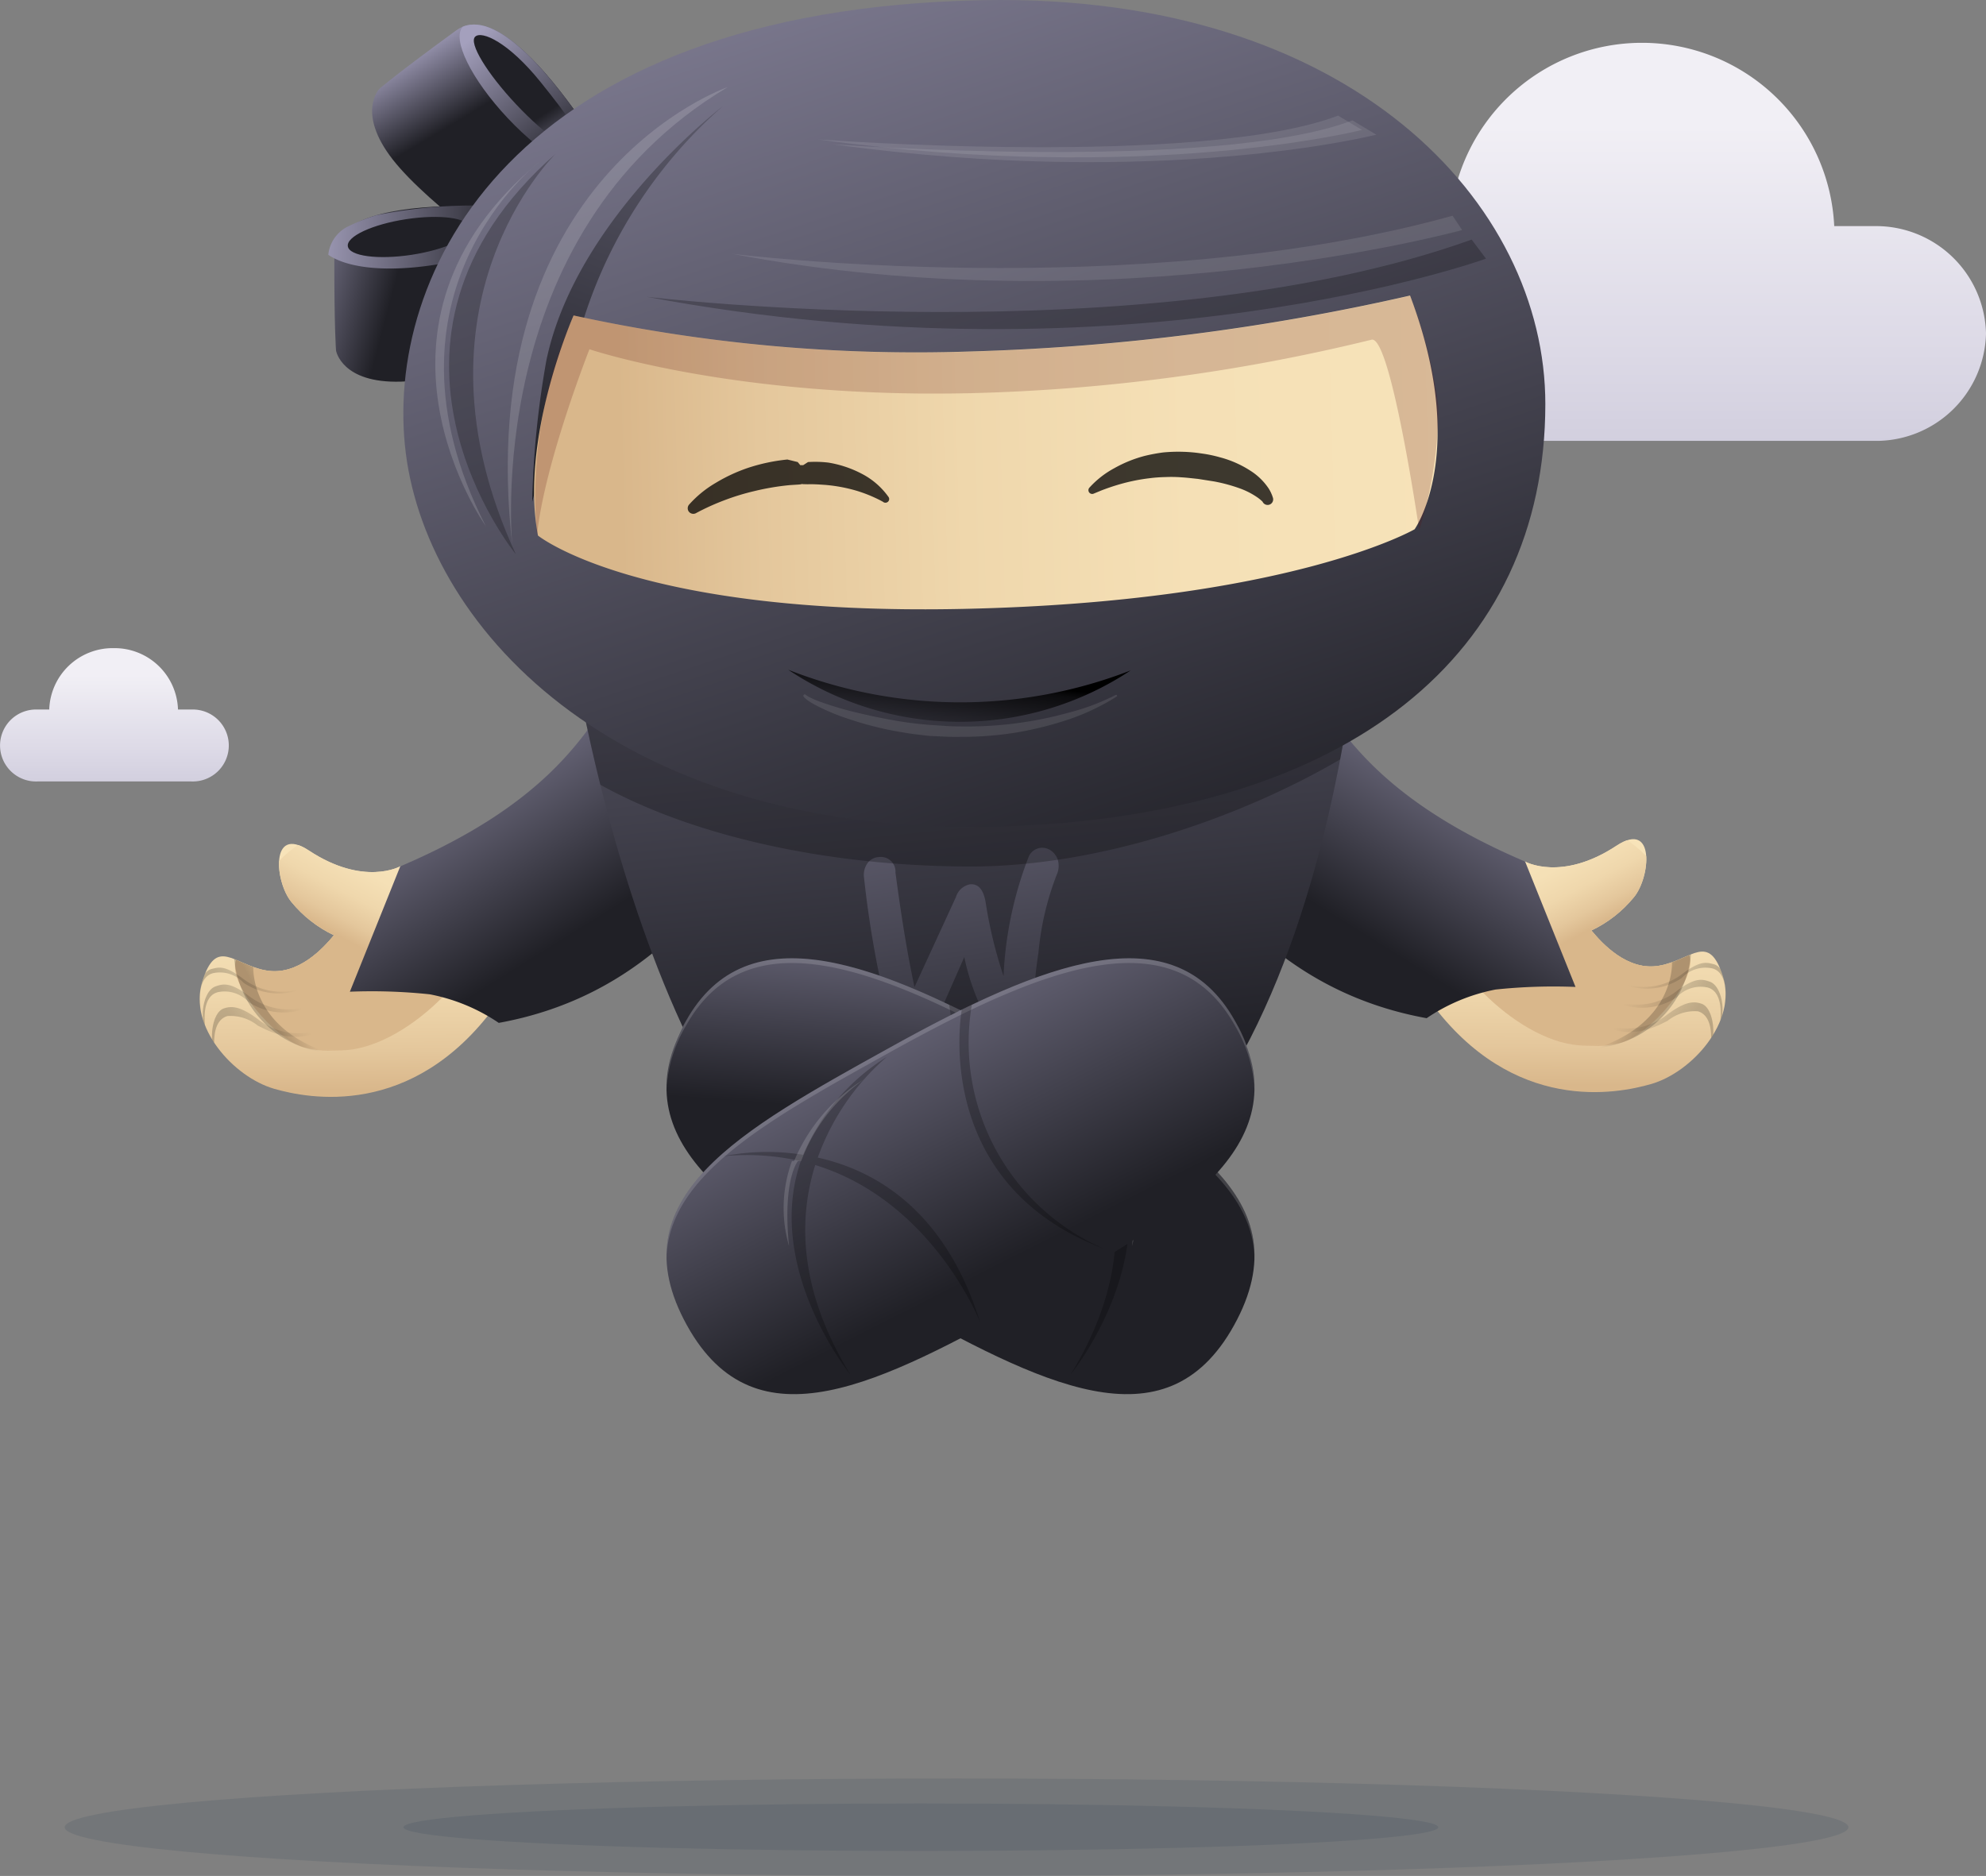 <svg id="Layer_1" data-name="Layer 1" xmlns="http://www.w3.org/2000/svg" xmlns:xlink="http://www.w3.org/1999/xlink" viewBox="0 0 105.56 99.73"><rect x="0" y="0" width="105.56" height="99.73" fill="#808080" stroke="none"/><defs><style>.cls-1{fill:none;}.cls-2{fill:url(#linear-gradient);}.cls-3{fill:#032442;fill-opacity:0.1;}.cls-4{clip-path:url(#clip-path);}.cls-5{fill:url(#linear-gradient-2);}.cls-6{fill:url(#linear-gradient-3);}.cls-7{fill:url(#linear-gradient-4);}.cls-8{fill:url(#linear-gradient-5);}.cls-9{fill:url(#linear-gradient-6);}.cls-10{fill:url(#linear-gradient-7);}.cls-11{fill:url(#linear-gradient-8);}.cls-12{fill:url(#linear-gradient-9);}.cls-13{clip-path:url(#clip-path-2);}.cls-14{fill:url(#linear-gradient-10);}.cls-15{fill:url(#linear-gradient-11);}.cls-16{fill:url(#linear-gradient-12);}.cls-17{fill:url(#linear-gradient-13);}.cls-18{fill:url(#linear-gradient-14);}.cls-19{fill:url(#linear-gradient-15);}.cls-20{fill:url(#linear-gradient-16);}.cls-21{fill:url(#linear-gradient-17);}.cls-22{fill:url(#linear-gradient-18);}.cls-23{fill:url(#linear-gradient-19);}.cls-24{opacity:0.24;}.cls-25{fill:url(#linear-gradient-20);}.cls-26{fill:url(#linear-gradient-21);}.cls-27{fill:url(#linear-gradient-22);}.cls-28{fill:url(#linear-gradient-23);}.cls-29{fill:url(#linear-gradient-24);}.cls-30{fill:url(#linear-gradient-25);}.cls-31{fill:url(#linear-gradient-26);}.cls-32{fill:url(#linear-gradient-27);}.cls-33{fill:url(#linear-gradient-28);}.cls-34,.cls-37,.cls-41{fill:#fff;}.cls-34{opacity:0.15;}.cls-35{fill:url(#linear-gradient-29);}.cls-36{fill:#5b0f0f;fill-opacity:0.2;}.cls-37,.cls-40{opacity:0.1;}.cls-38{opacity:0.75;}.cls-39{fill:url(#linear-gradient-30);}.cls-42{fill:url(#linear-gradient-31);}.cls-43{fill:url(#linear-gradient-32);}</style><linearGradient id="linear-gradient" x1="87.4" y1="6.95" x2="87.4" y2="28.568" gradientUnits="userSpaceOnUse"><stop offset="0" stop-color="#f1eff5"/><stop offset="0.557" stop-color="#dcd9e6"/><stop offset="1" stop-color="#c8c5d7"/></linearGradient><clipPath id="clip-path" transform="translate(0 -0.27)"><path class="cls-1" d="M21.271,46.328s-1.935,1.087-4.86-.846c-2.077-1.373-1.8,1.695-.916,2.747a6.517,6.517,0,0,0,2.254,1.761c-0.537.648-1.908,2.191-3.627,1.869s-2.618-1.8-3.37.59,1.654,5.083,3.828,5.706c1.781,0.51,7.313,1.63,11.734-4.386S21.271,46.328,21.271,46.328Z"/></clipPath><linearGradient id="linear-gradient-2" x1="18.001" y1="57.947" x2="17.928" y2="45.354" gradientUnits="userSpaceOnUse"><stop offset="0" stop-color="#d9b78b"/><stop offset="0.165" stop-color="#e4c79c"/><stop offset="0.402" stop-color="#efd7ac"/><stop offset="0.665" stop-color="#f5e0b6"/><stop offset="1" stop-color="#f7e3b9"/></linearGradient><linearGradient id="linear-gradient-3" x1="17.444" y1="53.055" x2="21.087" y2="53.231" gradientUnits="userSpaceOnUse"><stop offset="0" stop-color="#d9b78b"/><stop offset="0.005" stop-color="#d9b78b" stop-opacity="0.988"/><stop offset="0.106" stop-color="#d9b78b" stop-opacity="0.758"/><stop offset="0.212" stop-color="#d9b78b" stop-opacity="0.556"/><stop offset="0.322" stop-color="#d9b78b" stop-opacity="0.384"/><stop offset="0.436" stop-color="#d9b78b" stop-opacity="0.244"/><stop offset="0.555" stop-color="#d9b78b" stop-opacity="0.136"/><stop offset="0.682" stop-color="#d9b78b" stop-opacity="0.06"/><stop offset="0.821" stop-color="#d9b78b" stop-opacity="0.014"/><stop offset="1" stop-color="#d9b78b" stop-opacity="0"/></linearGradient><linearGradient id="linear-gradient-4" x1="18.912" y1="50.506" x2="21.455" y2="45.601" xlink:href="#linear-gradient-2"/><linearGradient id="linear-gradient-5" x1="-276.871" y1="229.282" x2="-278.003" y2="228.39" gradientTransform="translate(-86.378 -291.472) rotate(-66.827)" gradientUnits="userSpaceOnUse"><stop offset="0" stop-opacity="0"/><stop offset="1" stop-opacity="0.2"/></linearGradient><linearGradient id="linear-gradient-6" x1="15.305" y1="52.527" x2="12.313" y2="54.156" gradientTransform="matrix(1, 0, 0, 1, 0, 0)" xlink:href="#linear-gradient-5"/><linearGradient id="linear-gradient-7" x1="15.072" y1="51.551" x2="12.081" y2="53.18" gradientTransform="matrix(1, 0, 0, 1, 0, 0)" xlink:href="#linear-gradient-5"/><linearGradient id="linear-gradient-8" x1="15.784" y1="53.743" x2="12.792" y2="55.372" gradientTransform="matrix(1, 0, 0, 1, 0, 0)" xlink:href="#linear-gradient-5"/><linearGradient id="linear-gradient-9" x1="-1511.809" y1="574.677" x2="-1512.361" y2="591.797" gradientTransform="matrix(-0.865, 0.501, 0.501, 0.865, -1575.792, 296.662)" gradientUnits="userSpaceOnUse"><stop offset="0" stop-color="#a4a0bd"/><stop offset="1" stop-color="#202026"/></linearGradient><clipPath id="clip-path-2" transform="translate(0 -0.27)"><path class="cls-1" d="M81.064,46.075s1.935,1.087,4.86-.846c2.077-1.373,1.8,1.695.916,2.747a6.517,6.517,0,0,1-2.254,1.761c0.537,0.648,1.908,2.191,3.627,1.869s2.618-1.8,3.37.59-1.654,5.083-3.828,5.706c-1.781.51-7.313,1.63-11.734-4.386S81.064,46.075,81.064,46.075Z"/></clipPath><linearGradient id="linear-gradient-10" x1="-1176.897" y1="57.963" x2="-1176.971" y2="45.37" gradientTransform="matrix(-1, 0, 0, 1, -1092.564, -0.27)" xlink:href="#linear-gradient-2"/><linearGradient id="linear-gradient-11" x1="-1177.455" y1="52.802" x2="-1173.811" y2="52.977" gradientTransform="matrix(-1, 0, 0, 1, -1092.564, 0)" xlink:href="#linear-gradient-3"/><linearGradient id="linear-gradient-12" x1="-1175.986" y1="50.252" x2="-1173.443" y2="45.347" gradientTransform="matrix(-1, 0, 0, 1, -1092.564, 0)" xlink:href="#linear-gradient-2"/><linearGradient id="linear-gradient-13" x1="-746.837" y1="-869.314" x2="-747.969" y2="-870.207" gradientTransform="matrix(-0.394, -0.919, -0.919, 0.394, -1006.185, -291.472)" xlink:href="#linear-gradient-5"/><linearGradient id="linear-gradient-14" x1="-1179.593" y1="52.273" x2="-1182.585" y2="53.903" gradientTransform="matrix(-1, 0, 0, 1, -1092.564, 0)" xlink:href="#linear-gradient-5"/><linearGradient id="linear-gradient-15" x1="-1179.826" y1="51.297" x2="-1182.818" y2="52.927" gradientTransform="matrix(-1, 0, 0, 1, -1092.564, 0)" xlink:href="#linear-gradient-5"/><linearGradient id="linear-gradient-16" x1="-1179.114" y1="53.489" x2="-1182.106" y2="55.119" gradientTransform="matrix(-1, 0, 0, 1, -1092.564, 0)" xlink:href="#linear-gradient-5"/><linearGradient id="linear-gradient-17" x1="-478.07" y1="-24.627" x2="-478.622" y2="-7.507" gradientTransform="translate(483.228 296.662) rotate(30.091)" xlink:href="#linear-gradient-9"/><linearGradient id="linear-gradient-18" x1="47.423" y1="-5.06" x2="53.822" y2="57.648" gradientTransform="matrix(1, 0, 0, 1, 0, 0)" xlink:href="#linear-gradient-9"/><linearGradient id="linear-gradient-19" x1="47.755" y1="23.953" x2="53.163" y2="60.584" gradientTransform="matrix(1, 0, 0, 1, 0, 0)" xlink:href="#linear-gradient-9"/><linearGradient id="linear-gradient-20" x1="6.082" y1="36.202" x2="6.082" y2="43.442" xlink:href="#linear-gradient"/><linearGradient id="linear-gradient-21" x1="396.7" y1="394.27" x2="401.169" y2="395.964" gradientTransform="matrix(0.784, 0.621, -0.621, 0.784, -43.591, -553.265)" xlink:href="#linear-gradient-9"/><linearGradient id="linear-gradient-22" x1="398.76" y1="392.561" x2="407.009" y2="394.363" gradientTransform="matrix(0.784, 0.621, -0.621, 0.784, -43.591, -553.265)" xlink:href="#linear-gradient-9"/><linearGradient id="linear-gradient-23" x1="590.769" y1="-191.965" x2="588.501" y2="-190.137" gradientTransform="matrix(0.052, 1.123, -1.125, -0.201, -215.586, -692.781)" xlink:href="#linear-gradient-9"/><linearGradient id="linear-gradient-24" x1="5.727" y1="627.104" x2="12.907" y2="627.38" gradientTransform="translate(146.19 -599.986) rotate(12.675)" xlink:href="#linear-gradient-9"/><linearGradient id="linear-gradient-25" x1="398.35" y1="406.214" x2="407.173" y2="400.02" gradientTransform="matrix(0.784, 0.621, -0.621, 0.784, -43.591, -553.265)" xlink:href="#linear-gradient-9"/><linearGradient id="linear-gradient-26" x1="365.561" y1="360.024" x2="362.501" y2="362.553" gradientTransform="matrix(0.682, 0.796, -0.732, 0.742, 42.542, -544.447)" xlink:href="#linear-gradient-9"/><linearGradient id="linear-gradient-27" x1="448.317" y1="-29.655" x2="433.37" y2="46.016" gradientTransform="matrix(-0.992, 0.127, 0.127, 0.992, 484.806, -51.671)" xlink:href="#linear-gradient-9"/><linearGradient id="linear-gradient-28" x1="-75.382" y1="-115.04" x2="-74.374" y2="-65.688" gradientTransform="translate(75.192 114.353) rotate(20.621)" xlink:href="#linear-gradient-9"/><linearGradient id="linear-gradient-29" x1="32.909" y1="25.059" x2="78.435" y2="23.838" xlink:href="#linear-gradient-2"/><linearGradient id="linear-gradient-30" x1="-191.67" y1="71.453" x2="-190.947" y2="74.993" gradientTransform="matrix(-0.995, 0.095, 0.095, 0.995, -146.65, -16.558)" gradientUnits="userSpaceOnUse"><stop offset="0"/><stop offset="0.096" stop-opacity="0.78"/><stop offset="1" stop-opacity="0"/></linearGradient><linearGradient id="linear-gradient-31" x1="52.551" y1="42.451" x2="51.264" y2="59.717" gradientTransform="matrix(1, 0, 0, 1, 0, 0)" xlink:href="#linear-gradient-9"/><linearGradient id="linear-gradient-32" x1="41.236" y1="43.174" x2="53.473" y2="67.374" gradientTransform="matrix(1, 0, 0, 1, 0, 0)" xlink:href="#linear-gradient-9"/></defs><title>knowledge</title><path class="cls-2" d="M99.616,12.291H97.493a10.23,10.23,0,0,0-20.437,0H75.184A5.846,5.846,0,0,0,69.24,18a5.846,5.846,0,0,0,5.944,5.708H99.616A5.847,5.847,0,0,0,105.56,18,5.847,5.847,0,0,0,99.616,12.291Z" transform="translate(0 -0.27)"/><ellipse class="cls-3" cx="50.843" cy="97.14" rx="47.404" ry="2.591"/><ellipse class="cls-3" cx="48.946" cy="97.14" rx="27.502" ry="1.263"/><g class="cls-4"><ellipse class="cls-5" cx="17.973" cy="53.081" rx="11.655" ry="9.5"/><path class="cls-6" d="M17.749,49.989s-4.587-.138-5.194,1.3c-0.507,1.2,2.031,4.227,3.607,4.663,3.461,0.959,7.467-2.145,6.677-2.823C19.8,53.351,17.325,52.414,17.749,49.989Z" transform="translate(0 -0.27)"/><path class="cls-7" d="M25.86,48.966c0,2.706-4.382,7.143-7.761,7.143s-4.473-4.437-4.473-7.143,2.739-4.9,6.117-4.9S25.86,46.26,25.86,48.966Z" transform="translate(0 -0.27)"/><path class="cls-8" d="M13.466,51.674s-0.2,3.189,3.974,4.557A5.489,5.489,0,0,1,12.432,50.9Z" transform="translate(0 -0.27)"/><path class="cls-9" d="M10.912,54.9s-0.276-1.647.671-1.884a1.724,1.724,0,0,1,1.618.513,3.327,3.327,0,0,0,3.59.079,3.446,3.446,0,0,1-3.541-.375c-1.015-.772-1.4-0.662-1.8-0.521C10.861,52.921,10.6,54.183,10.912,54.9Z" transform="translate(0 -0.27)"/><path class="cls-10" d="M10.659,53.889s-0.276-1.647.671-1.884a1.724,1.724,0,0,1,1.618.513,3.327,3.327,0,0,0,3.59.079,3.358,3.358,0,0,1-3.572-.261c-1.015-.772-1.325-0.646-1.708-0.556C10.649,51.922,10.343,53.169,10.659,53.889Z" transform="translate(0 -0.27)"/><path class="cls-11" d="M11.419,56.17s-0.268-1.617.671-1.884a2.3,2.3,0,0,1,1.618.513c0.272,0.108,2.012,1.223,3.59.079A3.42,3.42,0,0,1,13.77,54.5c-1.015-.772-1.481-0.756-1.885-0.614C11.3,54.094,11.1,55.45,11.419,56.17Z" transform="translate(0 -0.27)"/></g><path class="cls-12" d="M32.6,37.11c-1.581,2.291-3.575,5.911-11.326,9.218l-2.678,6.664a29.438,29.438,0,0,1,4.247.138,9.822,9.822,0,0,1,3.667,1.519c7.871-1.428,11.112-6.88,12.809-8.365Z" transform="translate(0 -0.27)"/><g class="cls-13"><ellipse class="cls-14" cx="84.362" cy="52.828" rx="11.655" ry="9.5"/><path class="cls-15" d="M84.585,49.736s4.587-.138,5.194,1.3c0.507,1.2-2.031,4.227-3.607,4.663-3.461.959-7.467-2.145-6.677-2.823C82.532,53.1,85.01,52.161,84.585,49.736Z" transform="translate(0 -0.27)"/><path class="cls-16" d="M76.475,48.712c0,2.706,4.382,7.143,7.761,7.143s4.473-4.437,4.473-7.143-2.739-4.9-6.117-4.9S76.475,46.006,76.475,48.712Z" transform="translate(0 -0.27)"/><path class="cls-17" d="M88.869,51.421s0.2,3.189-3.974,4.557A5.489,5.489,0,0,0,89.9,50.651Z" transform="translate(0 -0.27)"/><path class="cls-18" d="M91.423,54.649S91.7,53,90.752,52.765a1.724,1.724,0,0,0-1.618.513,3.327,3.327,0,0,1-3.59.079,3.446,3.446,0,0,0,3.541-.375c1.015-.772,1.4-0.662,1.8-0.521C91.474,52.667,91.738,53.929,91.423,54.649Z" transform="translate(0 -0.27)"/><path class="cls-19" d="M91.676,53.635s0.276-1.647-.671-1.884a1.724,1.724,0,0,0-1.618.513,3.327,3.327,0,0,1-3.59.079,3.358,3.358,0,0,0,3.572-.261c1.015-.772,1.325-0.646,1.708-0.556C91.685,51.669,91.992,52.915,91.676,53.635Z" transform="translate(0 -0.27)"/><path class="cls-20" d="M90.916,55.917s0.268-1.617-.671-1.884a2.3,2.3,0,0,0-1.618.513c-0.272.108-2.012,1.223-3.59,0.079a3.42,3.42,0,0,0,3.527-.376c1.015-.772,1.481-0.756,1.885-0.614C91.039,53.84,91.231,55.2,90.916,55.917Z" transform="translate(0 -0.27)"/></g><path class="cls-21" d="M69.738,36.856c1.581,2.291,3.575,5.911,11.326,9.218l2.678,6.664a29.438,29.438,0,0,0-4.247.138A9.822,9.822,0,0,0,75.829,54.4c-7.871-1.428-11.112-6.88-12.809-8.365Z" transform="translate(0 -0.27)"/><path class="cls-22" d="M30.419,34.8S35.26,67.279,50.077,67.279c20.316,0,22.244-34.835,22.244-34.835S51.73,39.293,30.419,34.8Z" transform="translate(0 -0.27)"/><path class="cls-23" d="M46.09,46.187a0.793,0.793,0,0,1,.628-0.354,0.778,0.778,0,0,1,.878.823q0.473,3.587,1.011,6.089l2.2-4.779a0.985,0.985,0,0,1,.755-0.685q0.661-.053.827,0.962a23.746,23.746,0,0,0,.951,3.919,19.934,19.934,0,0,1,1.323-6.31,0.785,0.785,0,0,1,.663-0.509,0.817,0.817,0,0,1,.634.227,0.928,0.928,0,0,1,.306.658,1.089,1.089,0,0,1-.1.548,15.247,15.247,0,0,0-.97,4.141,24.01,24.01,0,0,0-.276,4.372,1.564,1.564,0,0,1-.116.751,0.639,0.639,0,0,1-.535.414,0.983,0.983,0,0,1-.794-0.425,12.071,12.071,0,0,1-2.221-4.878q-0.971,2.2-1.45,3.3-0.884,1.942-1.516,1.993a0.874,0.874,0,0,1-.7-0.787,54.786,54.786,0,0,1-1.66-8.7A1.091,1.091,0,0,1,46.09,46.187Z" transform="translate(0 -0.27)"/><path class="cls-24" d="M71.231,40.642a69.556,69.556,0,0,0,1.09-8.2S51.73,39.293,30.419,34.8c0,0,.449,3.006,1.489,7.188,4.776,2.664,11.94,4.347,19.716,4.347C58.615,46.331,66.109,43.643,71.231,40.642Z" transform="translate(0 -0.27)"/><path class="cls-25" d="M10.172,37.991H9.461a3.373,3.373,0,0,0-3.422-3.264,3.373,3.373,0,0,0-3.422,3.264H1.991a1.913,1.913,0,1,0,0,3.823h8.182A1.913,1.913,0,1,0,10.172,37.991Z" transform="translate(0 -0.27)"/><path class="cls-26" d="M33.616,11.01S27.434-.436,24.252,1.883,20.166,4.99,20.166,4.99s-1.238,1.264.709,3.76S28,14.8,28,14.8Z" transform="translate(0 -0.27)"/><path class="cls-27" d="M24.6,1.688c-0.609.642,0.448,2.8,2.389,4.866,1.962,2.085,4.081,3.277,4.734,2.663,0.315-.3.175-0.911-0.247-1.725C29.508,4.525,26.594.883,24.6,1.688Z" transform="translate(0 -0.27)"/><path class="cls-28" d="M30.894,8.212c0.354-.333-0.751-1.831-2.177-3.6-1.687-2.09-3.105-2.726-3.459-2.393s0.621,1.944,2.177,3.6S30.54,8.545,30.894,8.212Z" transform="translate(0 -0.27)"/><path class="cls-29" d="M30.667,11.617S17.78,9.84,17.77,13.777s0.091,5.132.091,5.132,0.288,1.746,3.452,1.65S30.4,18.381,30.4,18.381Z" transform="translate(0 -0.27)"/><path class="cls-30" d="M20,11.715a10.3,10.3,0,0,0-1.564.625,1.9,1.9,0,0,0-.982,1.437v0.041c1,0.688,3,.934,5.6.538,2.95-.448,5.308-1.55,5.169-2.46a0.768,0.768,0,0,0-.451-0.561A25.474,25.474,0,0,0,20,11.715Z" transform="translate(0 -0.27)"/><ellipse class="cls-31" cx="21.734" cy="12.869" rx="3.283" ry="0.958" transform="translate(-1.688 3.144) rotate(-8.646)"/><path class="cls-32" d="M52.263,0.279c19.546-.37,29.884,10.8,29.875,21.482C82.126,35.071,71.707,43.574,53.489,44.2c-20.425.708-30.717-10.368-31.919-19.832S27.132,0.755,52.263.279Z" transform="translate(0 -0.27)"/><path class="cls-33" d="M38.427,5.91s-7.807,5.957-9.384,13.51a48.61,48.61,0,0,0-.755,7.528s2.155-8.162,2.788-9.885A25.116,25.116,0,0,1,38.427,5.91Z" transform="translate(0 -0.27)"/><path class="cls-24" d="M29.536,8.442s-8.255,8.008-2.118,21.294C27.418,29.736,18.168,18.428,29.536,8.442Z" transform="translate(0 -0.27)"/><path class="cls-34" d="M28.682,8.862s-9.194,7-2.859,19.381C25.823,28.244,18.181,17.553,28.682,8.862Z" transform="translate(0 -0.27)"/><path class="cls-34" d="M38.681,4.9S24.993,9.585,27.237,29.36C27.237,29.36,25.5,12.754,38.681,4.9Z" transform="translate(0 -0.27)"/><path class="cls-35" d="M30.488,17.041s-2.885,6.51-1.894,11.7c0,0,5.249,4.268,22.59,3.9s24.005-4.233,24.005-4.233,2.907-4.085-.242-12.425a120.28,120.28,0,0,1-23.33,2.971A85.305,85.305,0,0,1,30.488,17.041Z" transform="translate(0 -0.27)"/><path class="cls-36" d="M31.33,18.837s7.756,2.626,20.288,2.335A99.691,99.691,0,0,0,72.9,18.33c1.022-.257,2.535,10.139,2.535,10.139a22.081,22.081,0,0,0,1.014-6.59,24.45,24.45,0,0,0-1.5-5.888,120.28,120.28,0,0,1-23.33,2.971,85.306,85.306,0,0,1-21.129-1.921,23.59,23.59,0,0,0-1.947,11.681C28.934,24.91,31.33,18.837,31.33,18.837Z" transform="translate(0 -0.27)"/><path class="cls-24" d="M78.983,14.021S60.1,20.865,34.371,16.049c0,0,26.551,3.168,43.851-3.042Z" transform="translate(0 -0.27)"/><path class="cls-37" d="M38.934,13.767s21.418,2.661,38.274-2.028l0.507,0.76S59.212,17.633,38.934,13.767Z" transform="translate(0 -0.27)"/><path class="cls-37" d="M44.257,7.938S64.535,9.458,71.885,6.67l1.267,0.76S61.746,10.346,44.257,7.938Z" transform="translate(0 -0.27)"/><g class="cls-38"><path d="M36.623,27.1a5.844,5.844,0,0,1,1.421-1.16,8.776,8.776,0,0,1,1.7-.792,9.733,9.733,0,0,1,2.108-.449L42.4,24.834,42.537,25h0.154l0.256-.166a6.015,6.015,0,0,1,1.084.029,5.848,5.848,0,0,1,1.809.612A3.993,3.993,0,0,1,47.234,26.7a0.193,0.193,0,0,1-.073.27,0.2,0.2,0,0,1-.207-0.006l-0.013-.011c0.008,0.005-.136-0.082-0.4-0.205a7.325,7.325,0,0,0-1.1-.414,8.366,8.366,0,0,0-1.6-.287c-0.313-.02-0.554-0.041-0.907-0.032l-0.256-.006L42.623,26H42.614l-0.03.015-0.121.014-0.485.031a13.39,13.39,0,0,0-1.876.316,12.407,12.407,0,0,0-1.6.489c-0.462.174-.839,0.347-1.1,0.475s-0.4.206-.4,0.206a0.3,0.3,0,0,1-.409-0.106A0.3,0.3,0,0,1,36.623,27.1Z" transform="translate(0 -0.27)"/></g><g class="cls-38"><path d="M67.107,26.94a2.1,2.1,0,0,0-.268-0.223,4.1,4.1,0,0,0-.892-0.465,8.7,8.7,0,0,0-1.424-.389l-0.846-.133c-0.288-.029-0.6-0.069-0.881-0.084a7.093,7.093,0,0,0-.871-0.013,7.8,7.8,0,0,0-.844.063,9.964,9.964,0,0,0-1.5.3c-0.436.123-.8,0.254-1.05,0.352l-0.388.16-0.013.006A0.2,0.2,0,0,1,57.9,26.2a4.942,4.942,0,0,1,1.332-1.042,6.783,6.783,0,0,1,1.618-.653,9.065,9.065,0,0,1,.979-0.182,8.274,8.274,0,0,1,1.028-.035,8.118,8.118,0,0,1,1.01.09,6.921,6.921,0,0,1,.963.2,5.565,5.565,0,0,1,1.635.719,3.265,3.265,0,0,1,.946.911,1.9,1.9,0,0,1,.183.345,0.942,0.942,0,0,1,.052.145A0.294,0.294,0,0,1,67.107,26.94Z" transform="translate(0 -0.27)"/></g><path class="cls-39" d="M60.1,35.91a25,25,0,0,1-18.206-.035A16.432,16.432,0,0,0,60.1,35.91Z" transform="translate(0 -0.27)"/><g class="cls-40"><path class="cls-41" d="M42.824,37.205a1.6,1.6,0,0,0,.159.107,5.024,5.024,0,0,0,.475.216,17.79,17.79,0,0,0,1.835.567c0.774,0.187,1.682.391,2.663,0.544,0.487,0.079,1.007.131,1.51,0.172,0.525,0.029,1.068.084,1.588,0.078a20.2,20.2,0,0,0,5.757-.735,11.951,11.951,0,0,0,2.485-.936,0.05,0.05,0,0,1,.069.018,0.052,0.052,0,0,1-.015.067,11.9,11.9,0,0,1-2.435,1.174,18.149,18.149,0,0,1-2.689.7,17.917,17.917,0,0,1-3.182.266c-0.553.016-1.081-.029-1.61-0.048-0.549-.053-1.062-0.118-1.567-0.21a17.184,17.184,0,0,1-2.7-.675,11.128,11.128,0,0,1-1.819-.756,3.126,3.126,0,0,1-.48-0.3,1.676,1.676,0,0,1-.143-0.133l0-.005A0.073,0.073,0,0,1,42.824,37.205Z" transform="translate(0 -0.27)"/></g><path class="cls-37" d="M43.5,7.684S63.774,9.2,71.125,6.417l1.267,0.76S60.986,10.092,43.5,7.684Z" transform="translate(0 -0.27)"/><path class="cls-42" d="M65.585,70.739c-3.652,6.58-10.254,3.1-18.3-1.361S32.86,61.035,36.45,54.568c3.272-5.894,10.254-3.1,18.3,1.361S69.356,63.945,65.585,70.739Z" transform="translate(0 -0.27)"/><path class="cls-34" d="M54.75,56.182c-8.045-4.466-15.028-7.256-18.3-1.361a7.343,7.343,0,0,0-1.023,3.406,7.168,7.168,0,0,1,1.023-3.659c3.272-5.894,10.254-3.1,18.3,1.361,6.5,3.607,12.027,6.618,11.926,11.222C66.572,62.689,61.128,59.723,54.75,56.182Z" transform="translate(0 -0.27)"/><path class="cls-24" d="M43.391,66.671a11.951,11.951,0,0,0,7.057-12.986l0.534,0.259S52.719,63.165,43.391,66.671Z" transform="translate(0 -0.27)"/><path class="cls-24" d="M50.005,70.575c1.853-5.948,5.552-8.078,8.634-8.764a12.781,12.781,0,0,0-3.663-5.349,11.33,11.33,0,0,1,4.44,5.2,12.123,12.123,0,0,1,4.243.076A12.853,12.853,0,0,0,59.541,62c1.956,5.71-2.632,11.34-2.632,11.34,2.765-4.517,2.755-8.3,1.864-11.134C52.516,64.124,50.005,70.575,50.005,70.575Z" transform="translate(0 -0.27)"/><path class="cls-34" d="M59.522,62a9.26,9.26,0,0,0-3.337-4.348A9.308,9.308,0,0,1,59.9,62H59.522Z" transform="translate(0 -0.27)"/><path class="cls-34" d="M59.694,62s0.825,0.961.471,4.517A7.265,7.265,0,0,0,60.011,62H59.694Z" transform="translate(0 -0.27)"/><path class="cls-43" d="M36.519,70.739c3.652,6.58,10.254,3.1,18.3-1.361s14.425-8.343,10.835-14.81c-3.272-5.894-10.254-3.1-18.3,1.361S32.748,63.945,36.519,70.739Z" transform="translate(0 -0.27)"/><path class="cls-34" d="M47.354,56.182c8.045-4.466,15.028-7.256,18.3-1.361a7.343,7.343,0,0,1,1.023,3.406,7.168,7.168,0,0,0-1.023-3.659c-3.272-5.894-10.254-3.1-18.3,1.361-6.5,3.607-12.027,6.618-11.926,11.222C35.532,62.689,40.976,59.723,47.354,56.182Z" transform="translate(0 -0.27)"/><path class="cls-24" d="M58.713,66.671a11.951,11.951,0,0,1-7.057-12.986l-0.534.259S49.385,63.165,58.713,66.671Z" transform="translate(0 -0.27)"/><path class="cls-24" d="M52.1,70.575c-1.853-5.948-5.552-8.078-8.634-8.764a12.781,12.781,0,0,1,3.663-5.349,11.33,11.33,0,0,0-4.44,5.2,12.123,12.123,0,0,0-4.243.076A12.853,12.853,0,0,1,42.563,62c-1.956,5.71,2.632,11.34,2.632,11.34-2.765-4.517-2.755-8.3-1.864-11.134C49.588,64.124,52.1,70.575,52.1,70.575Z" transform="translate(0 -0.27)"/><path class="cls-34" d="M42.583,62a9.26,9.26,0,0,1,3.337-4.348A9.308,9.308,0,0,0,42.206,62h0.377Z" transform="translate(0 -0.27)"/><path class="cls-34" d="M42.41,62s-0.825.961-.471,4.517A7.265,7.265,0,0,1,42.093,62H42.41Z" transform="translate(0 -0.27)"/></svg>